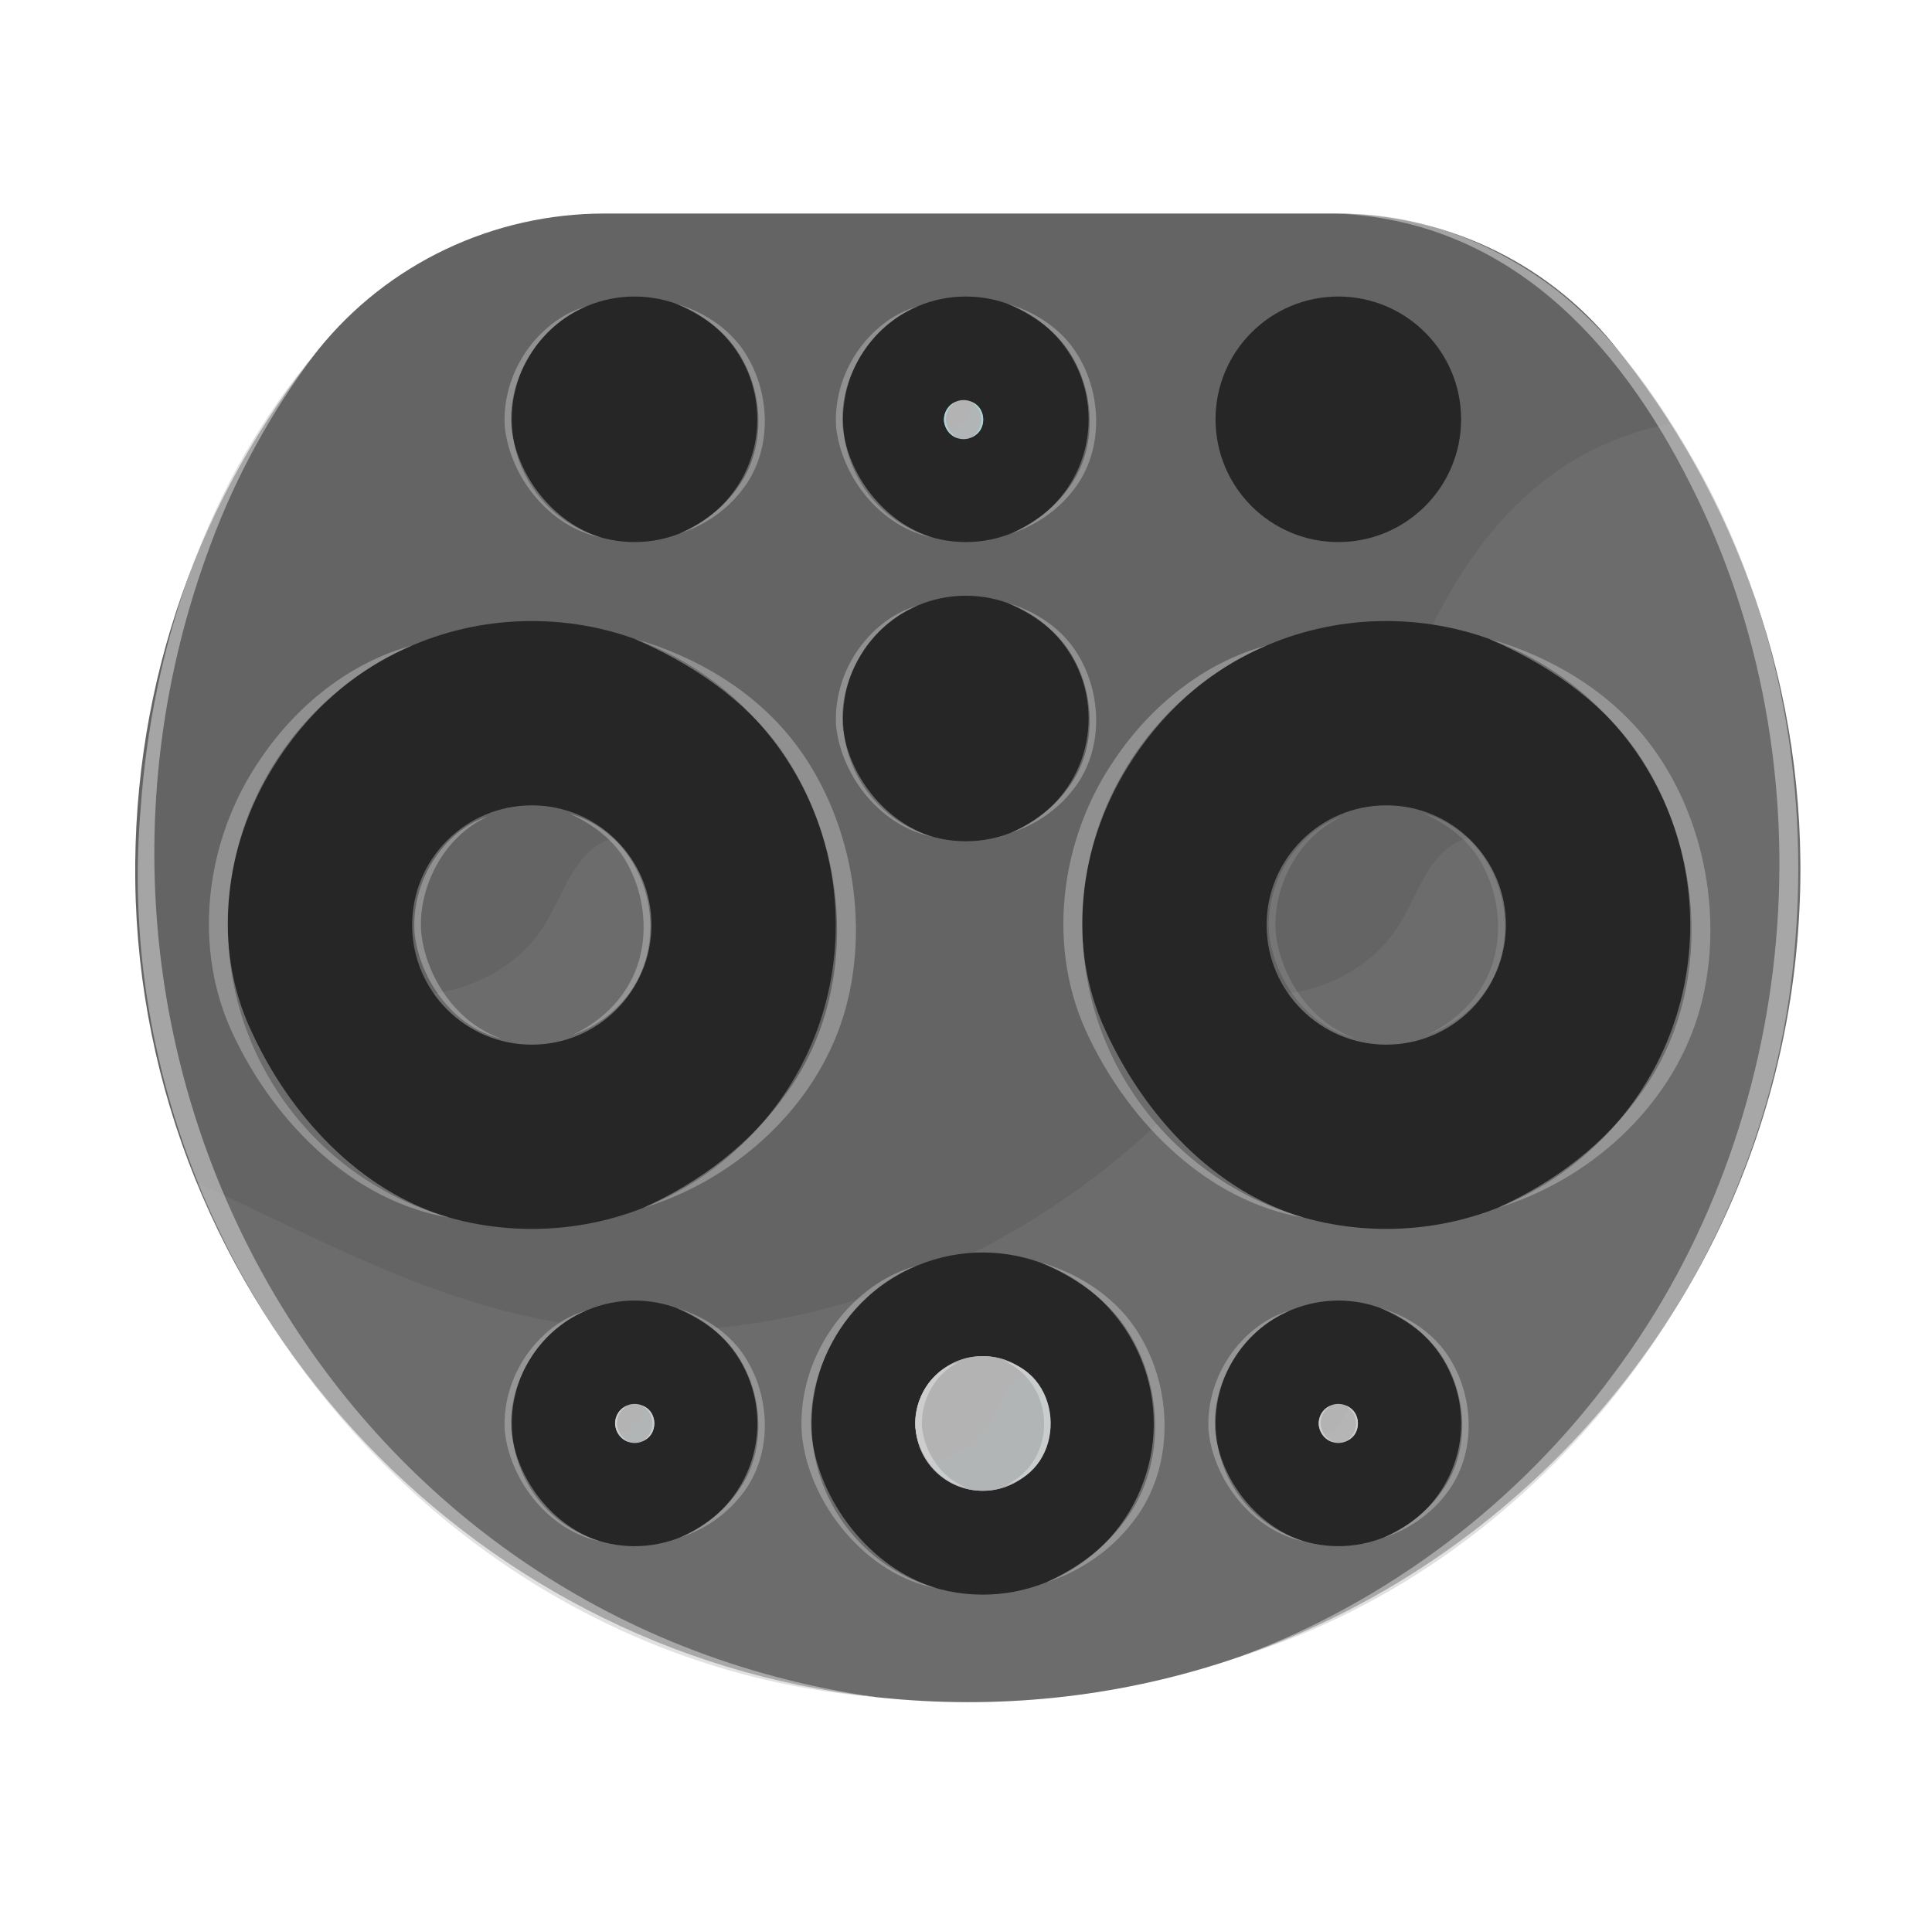 <svg width="181" height="180" viewBox="0 0 181 180" fill="none" xmlns="http://www.w3.org/2000/svg">
<g clip-path="url(#clip0_4385_114460)">
<path d="M168.61 84.483C166.884 129.355 127.574 163.911 82.151 159.019C43.29 154.833 13.187 121.684 12.673 82.603C12.425 63.63 18.909 46.333 29.804 32.778C36.328 24.665 46.229 20.006 56.642 20.006H125.052C135.091 20.006 144.702 24.387 151.063 32.154C162.688 46.358 169.375 64.692 168.613 84.48L168.61 84.483Z" fill="#646464"/>
<g opacity="0.61">
<path d="M82.152 159.019C40.818 155.682 9.728 116.827 13.165 75.913C14.24 60.45 19.46 44.939 29.581 33.057C25.436 38.543 22.102 44.607 19.73 51.021C1.869 98.694 31.07 151.825 82.148 159.019H82.152Z" fill="#CECECE"/>
<path d="M125.049 20.006C132.548 19.84 139.908 22.648 145.824 27.185C151.718 31.851 155.992 38.237 159.586 44.76C166.684 57.987 169.416 73.363 168.185 88.272C165.96 118.162 145.122 146.166 116.288 155.168C130.147 149.992 142.355 140.701 151.101 128.816C168.802 105.196 171.747 71.702 158.377 45.387C151.593 31.866 141.137 20.583 125.049 20.006Z" fill="#CDCDCD"/>
</g>
<path d="M21.344 86.665C21.344 70.938 34.094 58.188 49.821 58.188C65.548 58.188 78.298 70.938 78.298 86.665C78.298 102.391 65.548 115.142 49.821 115.142C34.094 115.142 21.344 102.391 21.344 86.665Z" fill="#262626"/>
<path opacity="0.08" d="M145.395 44.482C132.842 53.685 130.101 70.894 123.382 84.935C113.393 105.813 92.449 121.058 69.512 124.144C49.063 126.899 35.451 118.683 18.427 110.796C29.009 136.625 53.136 155.896 82.149 159.02C127.572 163.911 166.878 129.355 168.608 84.484C169.241 68.033 164.722 52.588 156.5 39.685C152.524 40.471 148.732 42.035 145.392 44.482H145.395Z" fill="#CDCDCD"/>
<g opacity="0.42">
<path d="M42.119 114.086C33.129 112.597 25.869 105.278 22.018 97.293C17.881 88.959 19.194 78.64 24.418 71.091C27.774 66.112 32.791 62.054 38.609 60.481C33.104 62.772 28.633 66.924 25.599 71.856C21.027 79.21 19.805 88.654 23.544 96.607C27.135 104.453 33.64 111.595 42.122 114.089L42.119 114.086Z" fill="#CDCDCD"/>
<path d="M59.466 59.864C65.169 61.487 70.565 64.659 74.284 69.387C79.796 76.428 81.635 86.68 79.01 95.213C76.33 103.874 68.763 110.592 60.284 113.158C65.636 110.733 70.405 107.101 73.701 102.395C80.489 93.013 79.652 79.502 73.156 70.239C69.769 65.511 64.787 62.17 59.463 59.867L59.466 59.864Z" fill="#CDCDCD"/>
</g>
<path d="M61.029 86.665C61.029 92.856 56.009 97.876 49.821 97.876C43.632 97.876 38.612 92.856 38.612 86.665C38.612 80.473 43.632 75.456 49.821 75.456C56.009 75.456 61.029 80.476 61.029 86.665Z" fill="#646464"/>
<g opacity="0.42">
<path d="M47.035 97.318C42.555 96.365 39.252 91.766 38.832 87.316C38.691 84.991 39.321 82.656 40.543 80.707C41.752 78.784 43.56 77.142 45.754 76.481C43.698 77.383 42.05 79.025 40.96 80.958C39.882 82.876 39.315 85.097 39.452 87.275C39.869 91.559 42.837 95.952 47.035 97.324V97.318Z" fill="#CDCDCD"/>
<path d="M53.365 76.236C60.34 78.163 63.12 87.216 59.015 92.972C57.705 94.821 55.797 96.228 53.666 96.955C55.684 96.002 57.445 94.545 58.626 92.709C61.036 89.033 60.726 83.979 58.429 80.341C57.238 78.511 55.399 77.148 53.368 76.236H53.365Z" fill="#CDCDCD"/>
</g>
<path opacity="0.08" d="M40.952 93.041C40.852 93.057 40.739 93.069 40.633 93.082C42.66 95.977 46.016 97.876 49.817 97.876C56.009 97.876 61.026 92.856 61.026 86.664C61.026 83.453 59.666 80.564 57.503 78.52C57.312 78.567 57.124 78.624 56.939 78.696C53.843 79.896 52.838 83.65 51.124 86.495C48.93 90.136 45.076 92.364 40.949 93.044L40.952 93.041Z" fill="#CDCDCD"/>
<path d="M101.395 86.665C101.395 70.938 114.145 58.188 129.872 58.188C145.598 58.188 158.349 70.938 158.349 86.665C158.349 102.391 145.598 115.142 129.872 115.142C114.145 115.142 101.395 102.391 101.395 86.665Z" fill="#262626"/>
<g opacity="0.42">
<path d="M122.17 114.086C113.18 112.597 105.92 105.278 102.068 97.293C97.932 88.959 99.245 78.64 104.469 71.091C107.825 66.112 112.841 62.054 118.66 60.481C113.155 62.772 108.683 66.924 105.65 71.856C101.078 79.21 99.856 88.654 103.594 96.607C107.185 104.453 113.691 111.595 122.173 114.089L122.17 114.086Z" fill="#CDCDCD"/>
<path d="M139.517 59.864C145.22 61.487 150.616 64.659 154.335 69.387C159.847 76.428 161.686 86.68 159.06 95.213C156.381 103.874 148.814 110.592 140.335 113.158C145.687 110.733 150.456 107.101 153.752 102.395C160.539 93.013 159.703 79.502 153.207 70.239C149.82 65.511 144.837 62.17 139.514 59.867L139.517 59.864Z" fill="#CDCDCD"/>
</g>
<path d="M141.08 86.665C141.08 92.856 136.06 97.876 129.872 97.876C123.683 97.876 118.663 92.856 118.663 86.665C118.663 80.473 123.683 75.456 129.872 75.456C136.06 75.456 141.08 80.476 141.08 86.665Z" fill="#646464"/>
<g opacity="0.42">
<path d="M127.089 97.318C122.608 96.365 119.306 91.766 118.886 87.316C118.745 84.991 119.375 82.656 120.597 80.707C121.806 78.784 123.614 77.142 125.808 76.481C123.752 77.383 122.104 79.025 121.013 80.958C119.935 82.876 119.368 85.097 119.506 87.275C119.923 91.559 122.89 95.952 127.089 97.324V97.318Z" fill="#909090"/>
<path d="M133.419 76.236C140.394 78.163 143.173 87.216 139.069 92.972C137.759 94.821 135.851 96.228 133.72 96.955C135.738 96.002 137.499 94.545 138.68 92.709C141.09 89.033 140.779 83.979 138.483 80.341C137.292 78.511 135.453 77.148 133.422 76.236H133.419Z" fill="#909090"/>
</g>
<path opacity="0.08" d="M121.007 93.041C120.907 93.057 120.794 93.069 120.688 93.082C122.715 95.977 126.071 97.876 129.872 97.876C136.063 97.876 141.08 92.856 141.08 86.664C141.08 83.453 139.72 80.564 137.558 78.52C137.367 78.567 137.179 78.624 136.994 78.696C133.898 79.896 132.892 83.65 131.178 86.495C128.985 90.136 125.131 92.364 121.004 93.044L121.007 93.041Z" fill="#CDCDCD"/>
<path d="M98.167 148.196C106.35 144.825 110.251 135.459 106.88 127.276C103.508 119.093 94.142 115.192 85.959 118.563C77.776 121.934 73.875 131.301 77.246 139.484C80.618 147.666 89.984 151.567 98.167 148.196Z" fill="#262626"/>
<g opacity="0.42">
<path d="M87.735 148.799C81.196 147.605 75.747 140.918 75.12 134.372C74.869 130.916 75.903 127.454 77.815 124.63C79.704 121.835 82.493 119.542 85.761 118.633C82.684 119.886 80.118 122.196 78.401 125.006C76.699 127.789 75.769 131.076 76.01 134.3C76.643 140.608 81.562 146.984 87.739 148.796L87.735 148.799Z" fill="#CDCDCD"/>
<path d="M97.496 118.288C100.695 119.222 103.704 121.024 105.797 123.675C109.93 129.001 110.368 137.293 106.091 142.648C104.042 145.311 101.137 147.263 97.96 148.279C100.949 146.947 103.672 144.932 105.549 142.25C109.384 136.954 108.921 129.327 105.242 124.098C103.337 121.428 100.504 119.563 97.499 118.291L97.496 118.288Z" fill="#CDCDCD"/>
</g>
<path d="M98.377 133.369C98.377 136.854 95.554 139.677 92.069 139.677C88.585 139.677 85.762 136.854 85.762 133.369C85.762 129.885 88.585 127.062 92.069 127.062C95.554 127.062 98.377 129.885 98.377 133.369Z" fill="#B3B3B3"/>
<g opacity="0.42">
<path d="M90.503 139.363C87.911 138.906 86 136.308 85.752 133.742C85.574 131.138 87.222 128.33 89.782 127.635C87.557 128.753 86.235 131.276 86.376 133.698C86.611 136.073 88.197 138.486 90.503 139.363Z" fill="#ADD0D8"/>
<path d="M94.065 127.5C99.784 128.932 99.928 137.562 94.235 139.16C99.123 136.81 98.957 129.725 94.065 127.5Z" fill="#ADD0D8"/>
</g>
<path opacity="0.08" d="M87.078 136.957C87.022 136.967 86.959 136.973 86.899 136.979C88.04 138.609 89.93 139.677 92.07 139.677C95.554 139.677 98.377 136.854 98.377 133.369C98.377 131.561 97.613 129.935 96.394 128.785C96.287 128.813 96.181 128.842 96.077 128.882C94.335 129.556 93.768 131.671 92.806 133.269C91.571 135.318 89.403 136.572 87.081 136.954L87.078 136.957Z" fill="#ADD0D8"/>
<path d="M98.377 133.369C98.377 136.854 95.554 139.677 92.069 139.677C88.585 139.677 85.762 136.854 85.762 133.369C85.762 129.885 88.585 127.062 92.069 127.062C95.554 127.062 98.377 129.885 98.377 133.369Z" fill="#B3B3B3"/>
<path d="M90.503 139.363C87.911 138.906 86 136.308 85.752 133.742C85.574 131.138 87.222 128.33 89.782 127.635C87.557 128.753 86.235 131.276 86.376 133.698C86.611 136.073 88.197 138.486 90.503 139.363Z" fill="#CDCDCD"/>
<path d="M94.065 127.5C99.784 128.932 99.928 137.562 94.235 139.16C99.123 136.81 98.957 129.725 94.065 127.5Z" fill="#CDCDCD"/>
<path opacity="0.08" d="M87.078 136.957C87.022 136.967 86.959 136.973 86.899 136.979C88.04 138.609 89.93 139.677 92.07 139.677C95.554 139.677 98.377 136.854 98.377 133.369C98.377 131.561 97.613 129.935 96.394 128.785C96.287 128.813 96.181 128.842 96.077 128.882C94.335 129.556 93.768 131.671 92.806 133.269C91.571 135.318 89.403 136.572 87.081 136.954L87.078 136.957Z" fill="#ADD0D8"/>
<path d="M129.286 144.182C135.263 142.028 138.362 135.437 136.207 129.46C134.053 123.484 127.462 120.385 121.486 122.539C115.509 124.693 112.41 131.284 114.564 137.261C116.718 143.238 123.31 146.336 129.286 144.182Z" fill="#262626"/>
<g opacity="0.42">
<path d="M122.269 144.446C117.485 143.506 113.759 138.881 113.223 134.093C113.066 131.615 113.797 129.136 115.16 127.106C116.516 125.1 118.512 123.452 120.853 122.794C118.644 123.696 116.805 125.354 115.567 127.372C114.332 129.365 113.662 131.727 113.84 134.046C114.31 138.637 117.795 143.105 122.269 144.449V144.446Z" fill="#CDCDCD"/>
<path d="M129.279 122.543C131.576 123.217 133.729 124.514 135.227 126.419C138.175 130.264 138.504 136.167 135.44 140.025C133.97 141.936 131.889 143.34 129.611 144.073C131.78 143.111 133.723 141.651 135.061 139.746C137.834 135.954 137.492 130.458 134.838 126.714C133.484 124.821 131.46 123.461 129.279 122.543Z" fill="#CDCDCD"/>
</g>
<path d="M63.354 144.184C69.33 142.03 72.429 135.439 70.275 129.462C68.121 123.486 61.53 120.387 55.553 122.541C49.576 124.695 46.478 131.286 48.632 137.263C50.786 143.24 57.377 146.338 63.354 144.184Z" fill="#262626"/>
<g opacity="0.42">
<path d="M56.335 144.446C51.55 143.506 47.824 138.881 47.288 134.093C47.132 131.615 47.862 129.136 49.225 127.106C50.582 125.1 52.578 123.452 54.919 122.794C52.709 123.696 50.87 125.354 49.632 127.372C48.398 129.365 47.727 131.727 47.906 134.046C48.376 138.637 51.86 143.105 56.335 144.449V144.446Z" fill="#CDCDCD"/>
<path d="M63.341 122.543C65.638 123.217 67.79 124.514 69.288 126.419C72.237 130.264 72.566 136.167 69.501 140.025C68.032 141.936 65.951 143.34 63.673 144.073C65.841 143.111 67.784 141.651 69.122 139.746C71.895 135.954 71.554 130.458 68.9 126.714C67.546 124.821 65.522 123.461 63.341 122.543Z" fill="#CDCDCD"/>
</g>
<path d="M113.878 39.286C113.878 32.931 119.029 27.783 125.381 27.783C131.732 27.783 136.884 32.935 136.884 39.286C136.884 45.638 131.732 50.789 125.381 50.789C119.029 50.789 113.878 45.638 113.878 39.286Z" fill="#262626"/>
<path d="M47.943 39.286C47.943 32.931 53.095 27.783 59.446 27.783C65.798 27.783 70.949 32.935 70.949 39.286C70.949 45.638 65.798 50.789 59.446 50.789C53.095 50.789 47.943 45.638 47.943 39.286Z" fill="#262626"/>
<g opacity="0.42">
<path d="M56.335 50.363C51.55 49.423 47.824 44.798 47.288 40.01C47.132 37.532 47.862 35.053 49.225 33.023C50.582 31.017 52.578 29.369 54.919 28.711C52.709 29.613 50.87 31.271 49.632 33.289C48.398 35.282 47.727 37.645 47.906 39.963C48.376 44.554 51.86 49.022 56.335 50.366V50.363Z" fill="#CDCDCD"/>
<path d="M63.341 28.457C65.638 29.131 67.79 30.428 69.288 32.333C72.237 36.178 72.566 42.081 69.501 45.939C68.032 47.85 65.951 49.254 63.673 49.987C65.841 49.025 67.784 47.565 69.122 45.66C71.895 41.868 71.554 36.372 68.9 32.628C67.546 30.735 65.522 29.375 63.341 28.457Z" fill="#CDCDCD"/>
</g>
<path d="M78.981 39.286C78.981 32.931 84.132 27.783 90.483 27.783C96.835 27.783 101.986 32.935 101.986 39.286C101.986 45.638 96.835 50.789 90.483 50.789C84.132 50.789 78.981 45.638 78.981 39.286Z" fill="#262626"/>
<g opacity="0.42">
<path d="M87.375 50.363C82.59 49.423 78.864 44.798 78.329 40.01C78.172 37.532 78.902 35.053 80.265 33.023C81.622 31.017 83.618 29.369 85.959 28.711C83.749 29.613 81.91 31.271 80.672 33.289C79.438 35.282 78.767 37.645 78.946 39.963C79.416 44.554 82.9 49.022 87.375 50.366V50.363Z" fill="#CDCDCD"/>
<path d="M94.381 28.457C96.678 29.131 98.83 30.428 100.328 32.333C103.277 36.178 103.606 42.081 100.541 45.939C99.072 47.85 96.991 49.254 94.713 49.987C96.881 49.025 98.824 47.565 100.162 45.66C102.935 41.868 102.594 36.372 99.94 32.628C98.586 30.735 96.562 29.375 94.381 28.457Z" fill="#CDCDCD"/>
</g>
<path d="M78.981 67.318C78.981 60.964 84.132 55.815 90.483 55.815C96.835 55.815 101.986 60.967 101.986 67.318C101.986 73.67 96.835 78.821 90.483 78.821C84.132 78.821 78.981 73.67 78.981 67.318Z" fill="#262626"/>
<g opacity="0.42">
<path d="M87.375 78.395C82.59 77.455 78.864 72.83 78.329 68.043C78.172 65.564 78.902 63.085 80.265 61.055C81.622 59.049 83.618 57.401 85.959 56.743C83.749 57.646 81.91 59.303 80.672 61.321C79.438 63.314 78.767 65.677 78.946 67.996C79.416 72.586 82.9 77.054 87.375 78.399V78.395Z" fill="#CDCDCD"/>
<path d="M94.381 56.492C96.678 57.166 98.83 58.463 100.328 60.368C103.277 64.213 103.606 70.117 100.541 73.974C99.072 75.885 96.991 77.289 94.713 78.022C96.881 77.06 98.824 75.6 100.162 73.695C102.935 69.903 102.594 64.407 99.94 60.663C98.586 58.77 96.562 57.41 94.381 56.492Z" fill="#CDCDCD"/>
</g>
<path d="M61.289 133.369C61.289 134.381 60.468 135.199 59.459 135.199C58.45 135.199 57.629 134.378 57.629 133.369C57.629 132.36 58.45 131.539 59.459 131.539C60.468 131.539 61.289 132.36 61.289 133.369Z" fill="#B3B3B3"/>
<path d="M59.004 135.108C58.252 134.977 57.698 134.221 57.626 133.476C57.575 132.721 58.052 131.906 58.794 131.702C58.149 132.028 57.764 132.758 57.804 133.463C57.873 134.153 58.334 134.854 59.001 135.108H59.004Z" fill="#CDCDCD"/>
<path d="M60.038 131.664C61.699 132.081 61.74 134.584 60.088 135.048C61.508 134.365 61.458 132.31 60.038 131.664Z" fill="#CDCDCD"/>
<path opacity="0.08" d="M58.011 134.409C57.996 134.409 57.977 134.412 57.958 134.415C58.29 134.889 58.839 135.199 59.459 135.199C60.471 135.199 61.289 134.378 61.289 133.369C61.289 132.846 61.066 132.372 60.712 132.037C60.681 132.043 60.65 132.053 60.621 132.065C60.117 132.263 59.951 132.874 59.672 133.341C59.315 133.936 58.685 134.299 58.011 134.409Z" fill="#ADD0D8"/>
<path d="M127.208 133.369C127.208 134.381 126.387 135.199 125.378 135.199C124.369 135.199 123.548 134.378 123.548 133.369C123.548 132.36 124.369 131.539 125.378 131.539C126.387 131.539 127.208 132.36 127.208 133.369Z" fill="#B3B3B3"/>
<path d="M124.923 135.108C124.171 134.977 123.617 134.221 123.545 133.476C123.494 132.721 123.971 131.906 124.713 131.702C124.068 132.028 123.683 132.758 123.723 133.463C123.792 134.153 124.253 134.854 124.92 135.108H124.923Z" fill="#CDCDCD"/>
<path d="M125.954 131.664C127.615 132.081 127.656 134.584 126.004 135.048C127.424 134.365 127.374 132.31 125.954 131.664Z" fill="#CDCDCD"/>
<path opacity="0.08" d="M123.927 134.409C123.912 134.409 123.893 134.412 123.874 134.415C124.206 134.889 124.755 135.199 125.375 135.199C126.387 135.199 127.205 134.378 127.205 133.369C127.205 132.846 126.982 132.372 126.628 132.037C126.597 132.043 126.566 132.053 126.537 132.065C126.033 132.263 125.867 132.874 125.588 133.341C125.231 133.936 124.601 134.299 123.927 134.409Z" fill="#CDCDCD"/>
<path d="M92.103 39.314C92.103 40.326 91.282 41.144 90.273 41.144C89.264 41.144 88.443 40.323 88.443 39.314C88.443 38.305 89.264 37.484 90.273 37.484C91.282 37.484 92.103 38.305 92.103 39.314Z" fill="#B3B3B3"/>
<path d="M89.816 41.053C89.064 40.922 88.509 40.167 88.437 39.421C88.387 38.666 88.863 37.851 89.606 37.648C88.96 37.973 88.575 38.703 88.616 39.408C88.685 40.098 89.145 40.8 89.813 41.053H89.816Z" fill="#ADD0D8"/>
<path d="M90.85 37.609C92.51 38.026 92.551 40.53 90.9 40.993C92.319 40.31 92.269 38.255 90.85 37.609Z" fill="#ADD0D8"/>
<path opacity="0.08" d="M88.823 40.355C88.807 40.355 88.788 40.358 88.769 40.361C89.102 40.834 89.65 41.144 90.27 41.144C91.283 41.144 92.1 40.323 92.1 39.314C92.1 38.791 91.878 38.318 91.524 37.982C91.493 37.989 91.461 37.998 91.433 38.011C90.928 38.208 90.762 38.819 90.484 39.286C90.126 39.881 89.496 40.245 88.823 40.355Z" fill="#ADD0D8"/>
</g>
<defs>
<clipPath id="clip0_4385_114460">
<rect width="156" height="139.48" fill="white" transform="translate(12.667 20)"/>
</clipPath>
</defs>
</svg>
